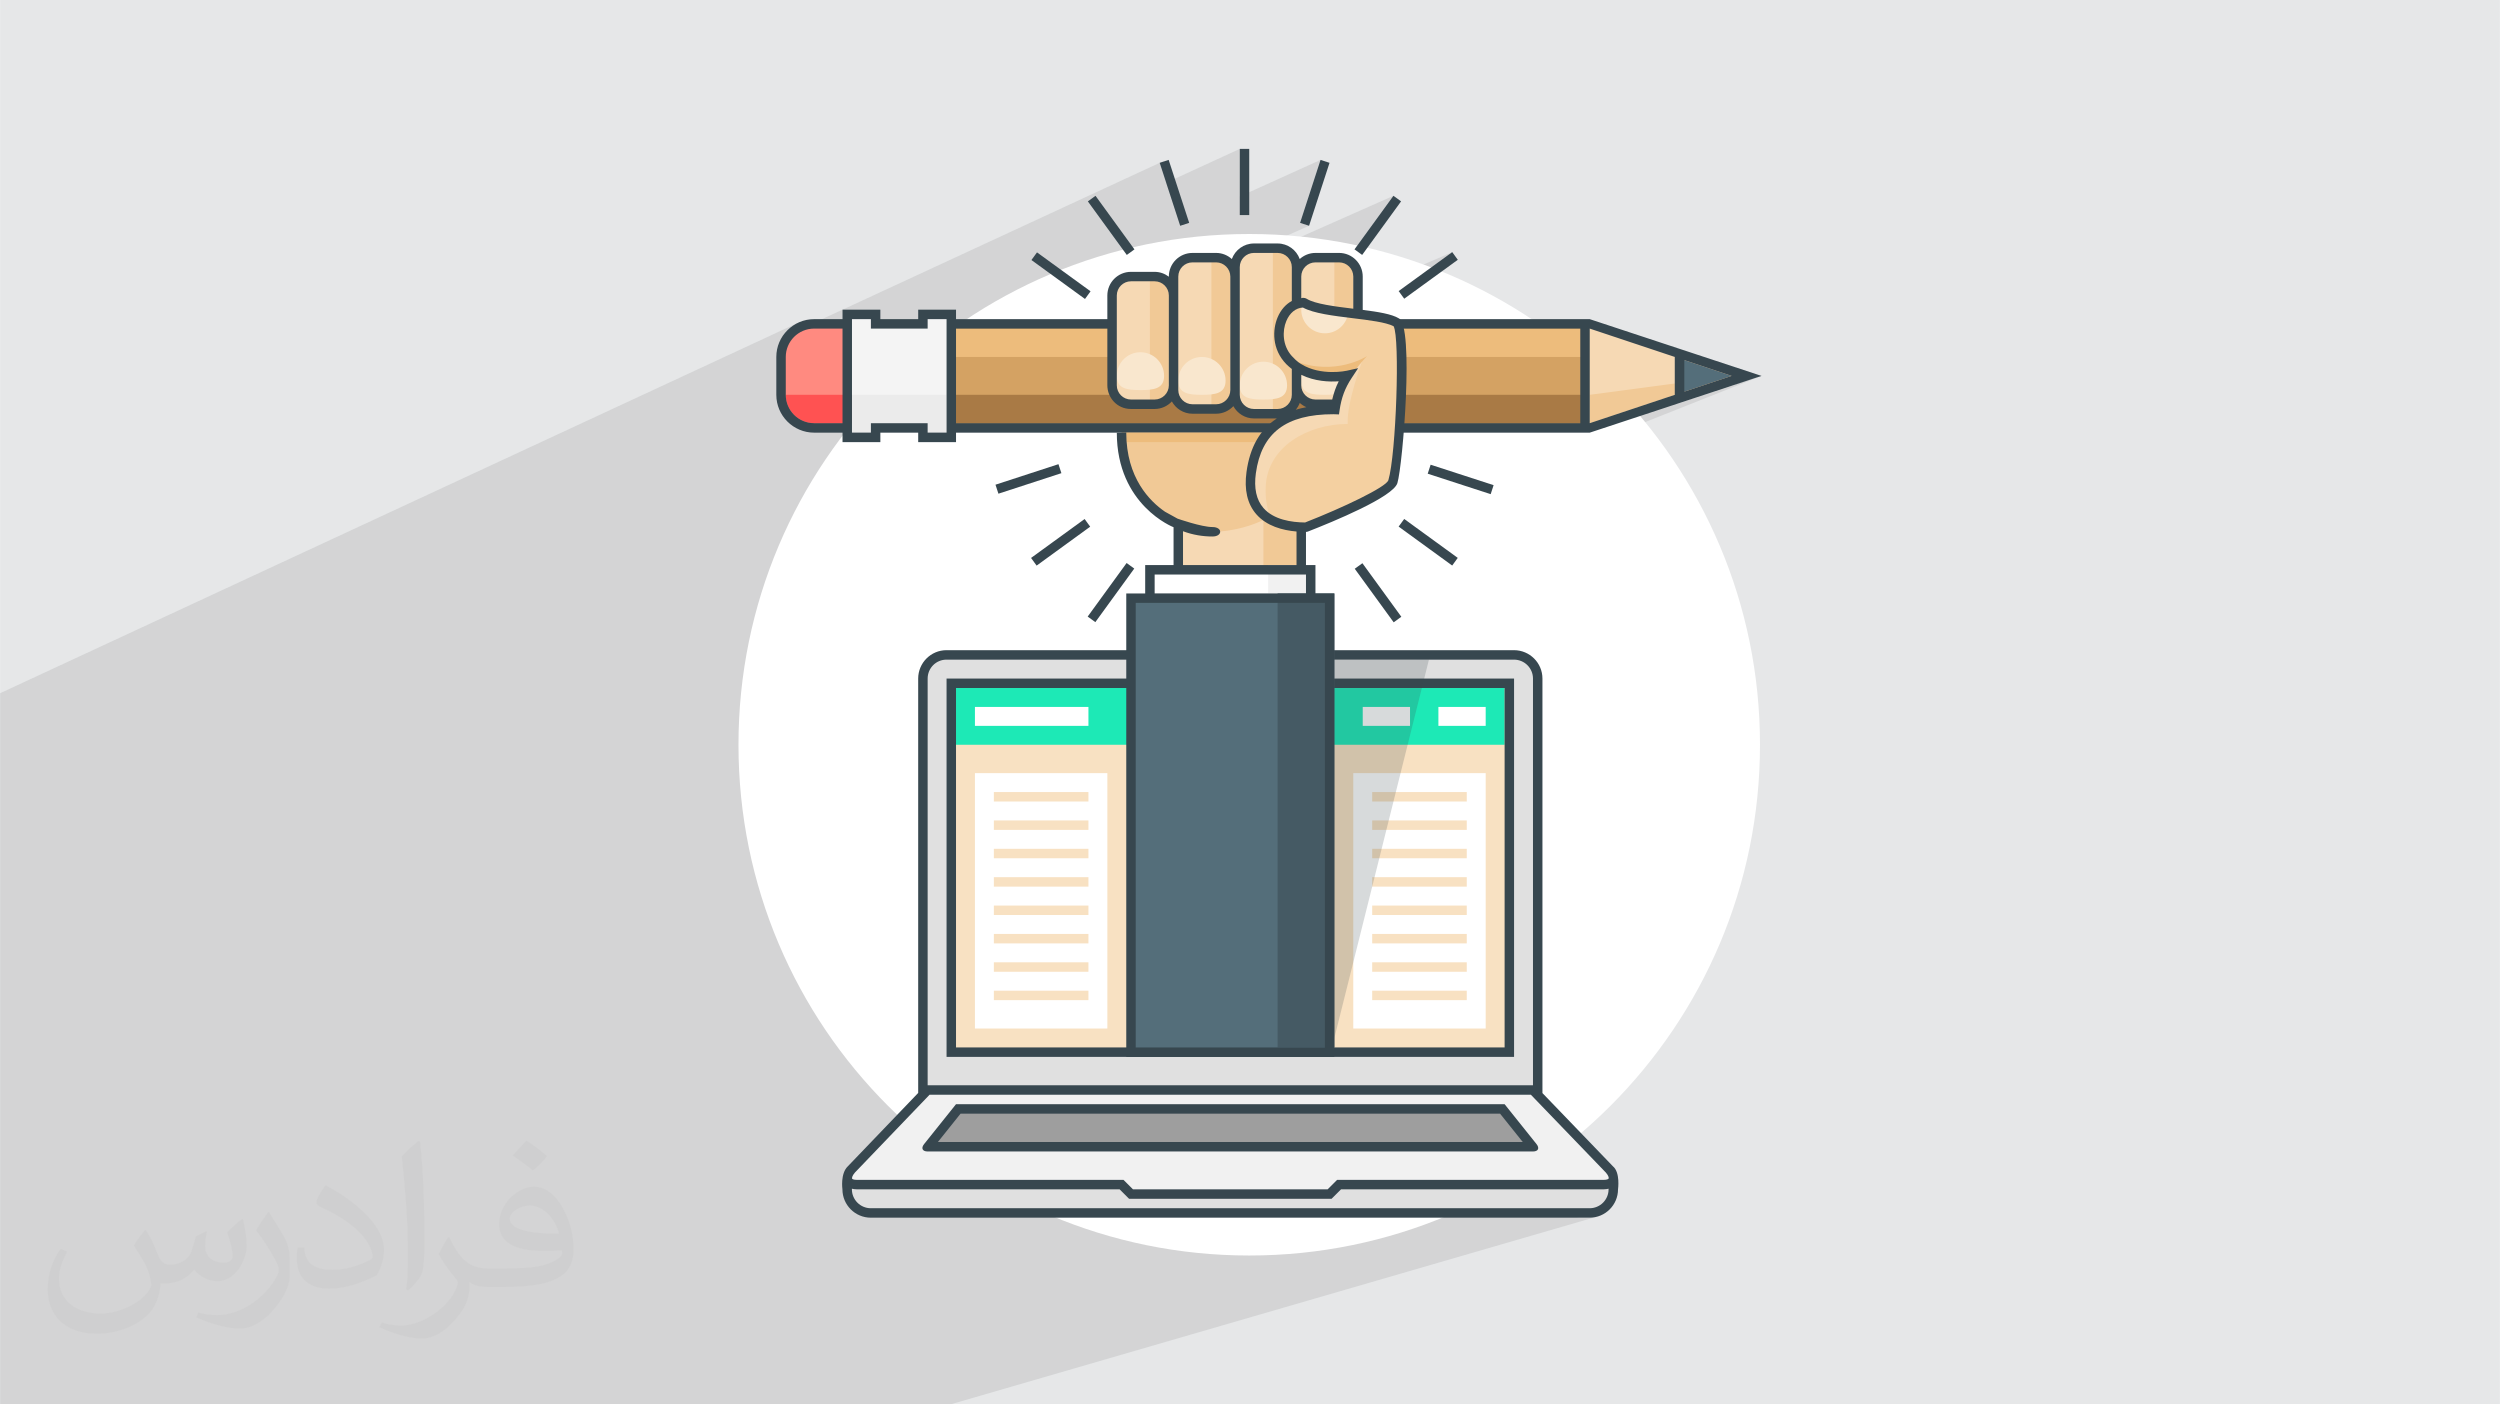 <?xml version="1.0" encoding="UTF-8"?>
<!DOCTYPE svg PUBLIC "-//W3C//DTD SVG 1.1//EN" "http://www.w3.org/Graphics/SVG/1.1/DTD/svg11.dtd">
<!-- Creator: CorelDRAW -->
<svg xmlns="http://www.w3.org/2000/svg" xml:space="preserve" width="3.708in" height="2.083in" version="1.1" style="shape-rendering:geometricPrecision; text-rendering:geometricPrecision; image-rendering:optimizeQuality; fill-rule:evenodd; clip-rule:evenodd"
viewBox="0 0 3702.73 2080.18"
 xmlns:xlink="http://www.w3.org/1999/xlink"
 xmlns:xodm="http://www.corel.com/coreldraw/odm/2003">
 <defs>
  <style type="text/css">
   <![CDATA[
    .fil8 {fill:#1DE9B6;fill-rule:nonzero}
    .fil9 {fill:#37474F;fill-rule:nonzero}
    .fil23 {fill:#455A64;fill-rule:nonzero}
    .fil15 {fill:#546E7A;fill-rule:nonzero}
    .fil6 {fill:#9E9E9E;fill-rule:nonzero}
    .fil13 {fill:#A97A45;fill-rule:nonzero}
    .fil12 {fill:#D4A263;fill-rule:nonzero}
    .fil4 {fill:#E0E0E0;fill-rule:nonzero}
    .fil18 {fill:#EBEBEB;fill-rule:nonzero}
    .fil14 {fill:#EDBC7C;fill-rule:nonzero}
    .fil10 {fill:#F1C996;fill-rule:nonzero}
    .fil5 {fill:#F1F1F1;fill-rule:nonzero}
    .fil21 {fill:#F4D0A1;fill-rule:nonzero}
    .fil16 {fill:#F4F4F4;fill-rule:nonzero}
    .fil11 {fill:#F6D9B4;fill-rule:nonzero}
    .fil7 {fill:#F8E1C2;fill-rule:nonzero}
    .fil20 {fill:#F9E7CE;fill-rule:nonzero}
    .fil19 {fill:#FF5252;fill-rule:nonzero}
    .fil17 {fill:#FF8A80;fill-rule:nonzero}
    .fil3 {fill:white;fill-rule:nonzero}
    .fil2 {fill:#373435;fill-opacity:0.031}
    .fil1 {fill:#373535;fill-opacity:0.102}
    .fil22 {fill:#37474F;fill-rule:nonzero;fill-opacity:0.2}
    .fil0 {fill:#E6E7E8}
   ]]>
  </style>
 </defs>
 <g id="Layer_x0020_1">
  <polygon class="fil0" points="-0,0 3702.73,0 3702.73,2080.18 -0,2080.18 "/>
  <polygon class="fil1" points="-0,1332.44 -0,1332.25 -0,1332.25 -0,1330.44 -0,1329.49 -0,1327.01 -0,1326.61 -0,1324.59 -0,1318.33 -0,1317.62 -0,1315.12 -0,1315.12 -0,1312.07 -0,1300.99 -0,1297.83 -0,1295.23 -0,1292.54 -0,1290.86 -0,1289.54 -0,1289.41 -0,1285.8 -0,1284.96 -0,1284.78 -0,1283.19 -0,1282.33 -0,1279.87 -0,1277.11 -0,1271.06 -0,1265.83 -0,1262.45 -0,1259.23 -0,1259.07 -0,1258.62 -0,1258.29 -0,1256.56 -0,1255.49 -0,1255.34 -0,1253.82 -0,1250.17 -0,1250.06 -0,1249.82 -0,1249.81 -0,1247.98 -0,1247.33 -0,1244.15 -0,1243.29 -0,1243.06 -0,1241.49 -0,1239.92 -0,1238.76 -0,1238 -0,1237.37 -0,1236.54 -0,1236.26 -0,1236.25 -0,1235.28 -0,1231.69 -0,1231.25 -0,1230.72 -0,1229.13 -0,1228.82 -0,1223.48 -0,1220.09 -0,1217.43 -0,1216.7 -0,1214.88 -0,1212.73 -0,1211.56 -0,1211.34 -0,1211.33 -0,1207.95 -0,1207.34 -0,1207.33 -0,1205.84 -0,1204.75 -0,1204.55 -0,1203.3 -0,1200.55 -0,1200.46 -0,1200.13 -0,1199.19 -0,1199.18 -0,1198.87 -0,1197.25 -0,1195.65 -0,1195.14 -0,1194.35 -0,1193.14 -0,1191.75 -0,1190.98 -0,1189.92 -0,1188.37 -0,1187.4 -0,1187.32 -0,1184.74 -0,1184.16 -0,1182.95 -0,1181.66 -0,1181.58 -0,1179.55 -0,1178.81 -0,1178.39 -0,1177.05 -0,1175.4 -0,1173.73 -0,1172.69 -0,1171.27 -0,1171.12 -0,1169.06 -0,1167.91 -0,1166.56 -0,1166.52 -0,1165.47 -0,1164.85 -0,1162.89 -0,1162.7 -0,1160.67 -0,1158.45 -0,1154.83 -0,1152.02 -0,1151.83 -0,1150.39 -0,1145.22 -0,1131.61 -0,1127.17 -0,1126.83 -0,1125.44 -0,1122.58 -0,1116.29 -0,1113.11 -0,1112.43 -0,1110.83 -0,1110.32 -0,1109.73 -0,1107.54 -0,1107.52 -0,1106.45 -0,1102.06 -0,1098.78 -0,1093.29 -0,1090.01 -0,1083.99 -0,1081.23 -0,1077.72 -0,1077.6 -0,1074.43 -0,1065.57 -0,1064.72 -0,1063.89 -0,1062.3 -0,1061.06 -0,1058.22 -0,1054.37 -0,1048.75 -0,1045.46 -0,1043.17 -0,1040.65 -0,1040.3 -0,1036.56 -0,1036.55 -0,1033.56 -0,1026.79 1183.98,477.1 1179.09,479.47 1174.47,482.28 1170.15,485.51 1166.17,489.13 1162.55,493.11 1160.65,495.64 1186.71,483.57 1182.43,485.63 1178.38,488.09 1174.61,490.92 1171.12,494.09 1170.95,494.28 1247.8,458.69 1247.8,458.7 1717.56,241.15 1727.17,270.65 1836.22,220.52 1836.22,291.01 1955.84,236.83 1925.53,330.11 1938.85,334.44 1879.91,360.62 1892.26,360.62 1897.8,361.06 1901.48,361.96 2063.82,290.02 2006.15,369.35 2017.49,377.59 2005.54,382.81 2008.07,384.9 2012.35,390.08 2015.59,396.03 2017.63,402.6 2018.34,409.66 2018.34,430.66 2150.88,373.46 2159.12,384.79 2079.78,442.46 2035.5,461.4 2038.7,461.91 2042.48,462.57 2046.13,463.25 2049.66,463.97 2053.04,464.73 2056.26,465.53 2059.32,466.38 2062.2,467.28 2064.89,468.24 2067.39,469.26 2069.68,470.34 2071.75,471.49 2073.79,472.99 2075.59,475.58 2077.19,479.18 2078.58,483.74 2079.23,486.7 2324.13,486.7 2347.57,477 2347.57,486.7 2354.58,486.7 2354.58,486.71 2480.65,528.73 2480.67,528.73 2494.68,533.4 2564.73,556.75 2451.61,601.84 2586.87,556.76 2478.41,599.9 2609.02,556.75 2206.19,716.67 2212.19,718.62 2207.86,731.95 2092.17,777.7 2159.08,826.34 2150.85,837.67 2049.05,877.13 2075.51,913.55 2064.18,921.79 1976.32,955.42 1976.32,970.04 2242.38,970.04 2249.45,970.75 2256.05,972.8 2262.02,976.03 2267.22,980.31 2271.51,985.5 2274.76,991.44 2276.81,998.02 2277.52,1005.07 2277.52,1614.5 2187.25,1642.51 2225.13,1642.51 2269.96,1698.55 2246.82,1705.56 2270.52,1705.56 2273.17,1705.33 2275.29,1704.69 2133.25,1747.58 2375.47,1747.59 2377.07,1747.54 2378.45,1747.39 2379.63,1747.17 2380.6,1746.89 2354.53,1754.59 2375.47,1754.59 2380.69,1754.1 2260.09,1789.61 2354.45,1789.61 2360.1,1789.04 2334.13,1796.62 2354.45,1796.62 2361.5,1795.91 2334.99,1803.62 2354.45,1803.62 2362.91,1802.77 1407.63,2080.18 1402.61,2080.18 1384.87,2080.18 1380.69,2080.18 1362.2,2080.18 1358.85,2080.18 1273.21,2080.18 1270,2080.18 1251.22,2080.18 1248.71,2080.18 1215.84,2080.18 1031.8,2080.18 1030.1,2080.18 1009.15,2080.18 975.96,2080.18 970.13,2080.18 946.74,2080.18 941.27,2080.18 923.45,2080.18 918.05,2080.18 894.93,2080.18 809.79,2080.18 776.96,2080.18 751.56,2080.18 681.52,2080.18 664.03,2080.18 628.85,2080.18 613.43,2080.18 611.56,2080.18 601.57,2080.18 588.76,2080.18 564.2,2080.18 466.99,2080.18 432.03,2080.18 412.26,2080.18 392.59,2080.18 387.96,2080.18 363.76,2080.18 351.48,2080.18 339.66,2080.18 335.67,2080.18 315.31,2080.18 289.57,2080.18 287.14,2080.18 283.27,2080.18 276.98,2080.18 276.67,2080.18 257.56,2080.18 246.67,2080.18 237.61,2080.18 237.51,2080.18 230.41,2080.18 226.17,2080.18 219.89,2080.18 213.54,2080.18 208.63,2080.18 203.75,2080.18 191.55,2080.18 184.99,2080.18 140.04,2080.18 134.43,2080.18 132.28,2080.18 127.65,2080.18 116.02,2080.18 111.19,2080.18 90.16,2080.18 81.94,2080.18 78.39,2080.18 20.43,2080.18 14.62,2080.18 0.07,2080.18 -0,2080.18 -0,2079.92 -0,2079.55 -0,2073.85 -0,2070.49 -0,2051.28 -0,2050.47 -0,2046.36 -0,2042.42 -0,2039.99 -0,2038.48 -0,2036.87 -0,2036.31 -0,2034.35 -0,2017.43 -0,2006.15 -0,2003.25 -0,2001.04 -0,1995.27 -0,1983.58 -0,1983.34 -0,1972.3 -0,1969.62 -0,1965.77 -0,1959.5 -0,1949.73 -0,1947.58 -0,1938.45 -0,1936 -0,1930.5 -0,1923.73 -0,1915.88 -0,1911.81 -0,1904.6 -0,1902.38 -0,1895.24 -0,1887.96 -0,1876.04 -0,1873.83 -0,1859.97 -0,1852.19 -0,1842.2 -0,1840.27 -0,1824.7 -0,1821.44 -0,1816.42 -0,1804.5 -0,1801.5 -0,1798.85 -0,1789.43 -0,1780.66 -0,1768.74 -0,1767.88 -0,1763.02 -0,1762.28 -0,1744.89 -0,1732.96 -0,1729.46 -0,1711.94 -0,1708.81 -0,1699.96 -0,1695.38 -0,1690.17 -0,1656.98 -0,1653.51 -0,1650.05 -0,1641.17 -0,1640.17 -0,1636.72 -0,1633.7 -0,1627.01 -0,1623.27 -0,1616.26 -0,1614.4 -0,1613.93 -0,1610.49 -0,1608.3 -0,1607.05 -0,1602.55 -0,1598.03 -0,1593.96 -0,1584.42 -0,1582.82 -0,1578.04 -0,1574.44 -0,1569.9 -0,1566.07 -0,1566.03 -0,1563.17 -0,1562.68 -0,1559.07 -0,1557.89 -0,1557.01 -0,1551.56 -0,1550.9 -0,1549.7 -0,1548.1 -0,1544.32 -0,1542.89 -0,1541.97 -0,1540.51 -0,1540.51 -0,1540.46 -0,1540.1 -0,1538.2 -0,1535.97 -0,1533.63 -0,1532.28 -0,1531.17 -0,1527.8 -0,1527.5 -0,1527.15 -0,1524.1 -0,1523.67 -0,1522.99 -0,1518.59 -0,1516.72 -0,1512.28 -0,1510.96 -0,1501.42 -0,1498.89 -0,1493.29 -0,1487.83 -0,1487.68 -0,1483.27 -0,1470.34 -0,1469.7 -0,1468.43 -0,1463.97 -0,1453.44 -0,1448.72 -0,1443.17 -0,1437.66 -0,1436.33 -0,1435.54 -0,1434.66 -0,1434.6 -0,1429.88 -0,1429.86 -0,1428.85 -0,1427.41 -0,1425.05 -0,1424.08 -0,1422.33 -0,1416.43 -0,1416.06 -0,1416.05 -0,1412.83 -0,1412.64 -0,1412.35 -0,1409.98 -0,1407.9 -0,1405.51 -0,1404.16 -0,1401.94 -0,1401.72 -0,1397.85 -0,1397.64 -0,1395.25 -0,1392.73 -0,1390.34 -0,1390.33 -0,1387.46 -0,1385.27 -0,1385.21 -0,1382.79 -0,1381.95 -0,1381.58 -0,1381.33 -0,1381.24 -0,1378.92 -0,1376.97 -0,1375.61 -0,1374.21 -0,1371.07 -0,1370.75 -0,1368.31 -0,1367.06 -0,1364.49 -0,1361.63 -0,1359.78 -0,1359.16 -0,1356.55 -0,1356.55 -0,1355.51 -0,1354.28 -0,1353.06 -0,1353.06 -0,1352.98 -0,1352.2 -0,1350.95 -0,1350.71 -0,1350.53 -0,1350.1 -0,1348.28 -0,1346.4 -0,1345.97 -0,1339.22 -0,1339.08 -0,1336.48 -0,1335.69 -0,1333.23 -0,1333.22 -0,1332.93 "/>
  <path class="fil2" d="M215.96 1821.93c7.07,10.71 11.65,21.01 16.13,32.45 3.33,6.66 5.09,18.93 20.7,18.93 4.57,0 11.13,-1.35 16.95,-4.57 6.55,-3.44 11.54,-8.64 14.15,-16.53l6.24 -21.01 15.19 -7.49 1.04 1.04c-2.08,7.91 -2.59,15.5 -2.59,21.43 0,17.57 15.19,24.23 27.25,24.23 7.07,0 13.42,-3.44 13.42,-9.89 0,-8.32 -3.53,-22.47 -8.12,-35.16 7.07,-7.07 14.15,-14.15 22.26,-19.87l1.25 0.63c3.53,14.98 5.51,29.75 5.51,39.63 0,9.67 -4.27,20.39 -7.8,27.36 -7.28,13.73 -20.18,24.65 -35.78,24.65 -11.85,0 -25.06,-5.93 -34.12,-16.95l-0.52 0c-8.53,10.61 -21.74,20.18 -42.86,20.18l-6.55 0c-1.04,13.94 -4.05,23.81 -8.64,32.66 -12.58,24.54 -49.92,41.92 -85.08,41.92 -48.89,0 -73.43,-28.19 -73.43,-65.73 0,-23.19 7.59,-44.72 19.24,-60.01l9.56 3.95c-7.28,13.94 -12.17,27.04 -12.17,39.94 0,35.16 28.61,51.9 61.58,51.9 30.58,0 68.44,-19.45 75.31,-42.02 -2.59,-24.65 -11.85,-36.19 -26,-58.66 4.27,-7.49 9.78,-14.98 16.64,-22.98l1.25 0 0 0 0 0 -0.01 -0.04zm563.83 -132.3c10.3,6.45 20.39,14.04 30.27,22.78 -5.51,7.8 -12.38,14.88 -20.91,21.12 -9.89,-8.01 -19.76,-14.88 -29.86,-22.16 6.86,-7.7 13.63,-15.08 20.49,-21.74l0 0 0 0 0 0 0 0 0 0 0.01 0zm5.3 96.11c-16.64,0 -30.27,10.92 -30.27,19.03 0,17.38 33.28,22.78 73.12,22.56 -4.99,-20.39 -22.47,-41.61 -42.86,-41.61l0 0.01zm-37.35 92.99c21.64,0 40.57,-0.63 55.02,-4.27 16.13,-4.05 29.75,-12.17 29.75,-17.78 0,-1.46 0,-3.22 -0.52,-4.68 -9.05,0.83 -19.45,0.83 -28.5,0.83 -29.33,0 -51.79,-6.66 -60.64,-23.09 -2.19,-4.57 -3.74,-9.67 -3.74,-15.5 0,-15.92 6.86,-31.41 18.93,-42.13 10.08,-8.84 21.22,-14.35 32.55,-14.35 20.49,0 36.81,16.44 48.26,42.34 6.24,14.15 10.5,30.47 10.5,51.07 0,13.73 -3.74,25.27 -12.27,33.8 -15.92,15.4 -45.24,21.22 -90.17,21.22l-20.39 0 0 0 -5.3 0c-11.13,0 -19.14,-1.98 -25.48,-6.86l-1.04 0c0.31,2.59 0.52,5.09 0.52,7.49 0,10.08 -3.33,22.98 -10.08,33.28 -19.97,29.64 -41.61,42.53 -60.33,42.53 -18.93,0 -42.13,-7.28 -63.03,-16.75l3.74 -7.28c6.76,2.81 16.13,4.68 29.02,4.68 33.8,0 78.21,-32.45 83.72,-64.17 -1.25,-2.59 -3.53,-6.03 -6.76,-9.67 -9.89,-11.75 -16.13,-21.53 -21.95,-31.82 4.99,-9.89 9.56,-17.78 13.83,-24.96l1.77 -0.21c14.46,29.44 27.56,46.28 56.78,46.28l4.57 0 0 0 21.22 0 0 0 0 0 0 0 0 0 0 0 0.04 0zm-146.45 31.1c2.5,-13.52 2.7,-28.7 2.7,-42.86l0 -21.01c0,-39.21 -4.99,-96.2 -9.05,-133.34 7.07,-7.59 16.95,-16.53 24.75,-22.56l2.29 0.63c5.3,46.7 6.55,100.79 6.55,150.81 0,13.11 -0.52,25.9 -1.77,35.26 -0.73,11.85 -7.59,20.8 -22.26,34.53l-3.22 -1.46zm-150.71 -61.89c0.73,18.41 9.78,32.87 41.4,32.87 19.66,0 36.3,-5.09 54.71,-13.83 3.33,-1.46 5.09,-3.44 5.09,-5.09 0,-11.54 -8.84,-26.83 -23.71,-40.77 -14.46,-13.11 -33.6,-24.65 -51.48,-32.35 -6.14,-2.59 -8.12,-5.3 -8.12,-7.91 0,-5.3 7.07,-16.44 12.9,-24.44l1.98 -0.21c20.49,10.71 43.38,26.63 60.33,44.3 15.4,16.33 24.96,32.87 24.96,50.86 0,13.31 -4.05,25.79 -10.61,37.44 -22.47,11.33 -46.39,19.97 -70.1,19.97 -28.81,0 -48.47,-13.52 -48.47,-45.24 0,-3.44 0,-8.73 1.25,-15.61l9.89 0 0 0 0 0 0 0 0 0 0 0 -0.01 0zm-52.11 -52.32l17.89 28.92c6.55,10.71 12.69,22.37 12.69,40.77l0 23.5c0,19.03 -12.17,39.42 -31.82,59.6 -15.4,13.63 -29.02,19.45 -41.61,19.45 -18.72,0 -40.15,-5.82 -64.9,-16.44l2.81 -7.28c7.8,2.08 16.84,3.84 27.98,3.84 35.58,-0.21 71.97,-26.21 88.61,-57.93 1.98,-3.64 2.7,-7.07 2.7,-9.47 0,-3.64 -1.98,-7.7 -3.53,-11.33 -9.05,-17.05 -19.14,-32.66 -30.27,-47.12 5.82,-9.16 11.65,-17.99 17.99,-26.73l1.46 0.21 0 0 0 0 0 0 0 0 0 0 -0.01 0z"/>
  <g id="_105554021782304">
   <g id="Web_Design_2_">
    <g id="Background_12_">
     <path class="fil3" d="M2606.75 1103.13c0,-417.82 -338.7,-756.53 -756.52,-756.53 -417.82,0 -756.53,338.71 -756.53,756.53 0,417.82 338.71,756.53 756.53,756.53 417.82,0 756.52,-338.71 756.52,-756.53z"/>
    </g>
    <g>
     <g>
      <g>
       <path class="fil4" d="M1289.71 1796.62c-19.32,0 -35.03,-15.7 -35.03,-35.03l0 -16.77 1134.79 0 0 16.77c0,19.32 -15.7,35.03 -35.03,35.03l-1064.74 0z"/>
      </g>
      <g>
       <path class="fil5" d="M2383.79 1732.26l-113.39 -117.77 -896.63 0 -112.73 117.55c-10.19,11.64 -7.81,22.54 7.66,22.54l392.4 0 14.01 14.01 294.21 0 14.01 -14.01 392.15 0c15.48,0 18.5,-10.69 8.32,-22.33z"/>
      </g>
      <g>
       <polygon class="fil6" points="1374.45,1698.55 1419.28,1642.51 2225.13,1642.51 2269.96,1698.55 "/>
      </g>
      <g>
       <path class="fil4" d="M1366.89 1614.49l0 -609.42c0,-19.32 15.65,-35.03 34.9,-35.03l840.59 0c19.39,0 35.15,15.7 35.15,35.03l0 609.43 -910.63 -0.01z"/>
      </g>
      <g>
       <polygon class="fil7" points="1408.92,1012.07 2235.49,1012.07 2235.49,1558.45 1408.92,1558.45 "/>
       <g>
        <polygon class="fil8" points="1415.92,1019.08 2228.49,1019.08 2228.49,1103.13 1415.92,1103.13 "/>
       </g>
       <polygon class="fil3" points="1443.94,1047.1 1612.06,1047.1 1612.06,1075.12 1443.94,1075.11 "/>
       <g>
        <polygon class="fil3" points="2018.34,1047.1 2088.39,1047.1 2088.39,1075.12 2018.34,1075.11 "/>
       </g>
       <g>
        <polygon class="fil3" points="2130.42,1047.1 2200.47,1047.1 2200.47,1075.12 2130.42,1075.11 "/>
       </g>
       <g>
        <polygon class="fil3" points="2004.33,1145.16 2200.47,1145.16 2200.47,1523.43 2004.33,1523.43 "/>
        <polygon class="fil3" points="1443.94,1145.16 1640.08,1145.16 1640.08,1523.43 1443.94,1523.43 "/>
       </g>
       <g>
        <g>
         <polygon class="fil7" points="2032.35,1467.39 2172.45,1467.39 2172.45,1481.4 2032.35,1481.4 "/>
         <polygon class="fil7" points="2032.35,1425.36 2172.45,1425.36 2172.45,1439.37 2032.35,1439.37 "/>
         <polygon class="fil7" points="2032.35,1383.33 2172.45,1383.33 2172.45,1397.34 2032.35,1397.34 "/>
         <polygon class="fil7" points="2032.35,1341.3 2172.45,1341.3 2172.45,1355.31 2032.35,1355.31 "/>
         <polygon class="fil7" points="2032.35,1299.27 2172.45,1299.27 2172.45,1313.28 2032.35,1313.28 "/>
         <polygon class="fil7" points="2032.35,1257.24 2172.45,1257.24 2172.45,1271.25 2032.35,1271.25 "/>
         <polygon class="fil7" points="2032.35,1215.22 2172.45,1215.22 2172.45,1229.23 2032.35,1229.23 "/>
         <polygon class="fil7" points="2032.35,1173.18 2172.45,1173.18 2172.45,1187.19 2032.35,1187.19 "/>
        </g>
        <g>
         <polygon class="fil7" points="1471.96,1467.39 1612.06,1467.39 1612.06,1481.4 1471.96,1481.4 "/>
         <polygon class="fil7" points="1471.96,1425.36 1612.06,1425.36 1612.06,1439.37 1471.96,1439.37 "/>
         <polygon class="fil7" points="1471.96,1383.33 1612.06,1383.33 1612.06,1397.34 1471.96,1397.34 "/>
         <polygon class="fil7" points="1471.96,1341.3 1612.06,1341.3 1612.06,1355.31 1471.96,1355.31 "/>
         <polygon class="fil7" points="1471.96,1299.27 1612.06,1299.27 1612.06,1313.28 1471.96,1313.28 "/>
         <polygon class="fil7" points="1471.96,1257.24 1612.06,1257.24 1612.06,1271.25 1471.96,1271.25 "/>
         <polygon class="fil7" points="1471.96,1215.22 1612.06,1215.22 1612.06,1229.23 1471.96,1229.23 "/>
         <polygon class="fil7" points="1471.96,1173.18 1612.06,1173.18 1612.06,1187.19 1471.96,1187.19 "/>
        </g>
       </g>
      </g>
      <g>
       <g>
        <path class="fil9" d="M2228.49 1019.08l0 532.37 -812.57 0 0 -532.37 812.57 0zm14 -14.01l-14 0 -812.57 0 -14.01 0 0 14.01 0 532.37 0 14.01 14.01 0 812.57 0 14 0 0 -14.01 0 -532.37 0 -14.01z"/>
       </g>
       <path class="fil9" d="M2388.83 1727.41l-104.3 -108.36 0 -613.99c0,-23.17 -18.92,-42.03 -42.15,-42.03l-840.59 0c-23.1,0 -41.91,18.86 -41.91,42.03l0 613.8 -104.12 108.58c-11.46,10.8 -8.09,34.16 -8.09,34.16 0,23.17 18.86,42.03 42.03,42.03l1064.74 -0c23.17,0 42.03,-18.86 42.03,-42.03 0,0 3.64,-25.1 -7.65,-34.18zm-1014.93 -722.34c0,-15.47 12.43,-28.02 27.89,-28.02l840.59 0c15.48,0 28.14,12.55 28.14,28.02l0 602.42 -896.62 0 0 -602.42zm1008.58 756.53c0,15.46 -12.56,28.02 -28.02,28.02l-1064.74 0c-15.46,0 -28.02,-12.56 -28.02,-28.02l0 -0.88c2.06,0.48 4.26,0.88 7.01,0.88l389.5 0 14.01 14.01 300 0 14.01 -14.01 389.25 0c2.75,0 4.93,-0.41 7.01,-0.88l0 0.88zm0.11 -16c-0.35,0.81 -2.55,1.99 -7.12,1.99l-395.05 -0 -14.01 14.01 -288.41 0 -14.01 -14.01 -395.3 0c-4.32,0 -6.36,-1.07 -6.7,-1.8 -0.32,-0.72 -0.25,-3.93 4.09,-8.91l110.66 -115.38 890.66 0 111.11 115.37c3.84,4.41 4.54,7.7 4.06,8.73l0 0z"/>
       <g>
        <path class="fil9" d="M2221.77 1649.52l33.61 42.03 -866.33 -0 33.61 -42.03 799.12 0.01zm6.73 -14.01l-812.57 0 -47.29 59.11c-4.84,6.03 -2.49,10.94 5.25,10.94l896.63 0c7.74,0 10.1,-4.91 5.25,-10.94l-47.28 -59.11z"/>
       </g>
      </g>
     </g>
     <g>
      <g>
       <path class="fil10" d="M1866.67 533.42c-68.27,0 -137.45,3.15 -205.58,-0.59l0 107.99c0,101.35 76.34,132.3 79.59,133.57l4.47 1.73 0 67.95 182.13 2.73 0 -110.27 65.33 -86.18c10.27,-42.48 19.47,-89.37 23.1,-119.97 -49.7,-1.61 -101.39,3.04 -149.03,3.04l-0.01 0z"/>
      </g>
      <g>
       <path class="fil11" d="M1745.15 899.99l0 -116.95 -3.62 -8.27c15.47,8.53 33.71,12.86 54.21,12.86 35.32,0 65.37,-13.02 65.68,-13.14l9.82 -4.33 0 129.83 -126.09 0z"/>
      </g>
      <g>
       <polygon class="fil12" points="1380.9,479.7 2361.58,479.7 2361.58,633.8 1380.9,633.81 "/>
       <polygon class="fil13" points="1387.9,584.77 2354.58,584.77 2354.58,626.8 1387.9,626.8 "/>
       <polygon class="fil14" points="1387.9,486.7 2354.58,486.7 2354.58,528.73 1387.9,528.73 "/>
       <polygon class="fil11" points="2347.57,477 2586.87,556.76 2347.57,636.52 "/>
       <polygon class="fil10" points="2564.73,556.75 2354.58,626.8 2354.58,584.77 "/>
       <polygon class="fil15" points="2480.67,584.77 2564.73,556.75 2480.67,528.73 "/>
       <polygon class="fil16" points="1366.89,647.81 1366.89,633.8 1296.84,633.81 1296.84,647.82 1254.81,647.81 1254.81,465.69 1296.84,465.69 1296.84,479.7 1366.89,479.7 1366.89,465.69 1408.92,465.69 1408.92,647.82 "/>
       <path class="fil17" d="M1205.78 633.81c-27.03,0 -49.03,-21.99 -49.03,-49.03l0 -56.04c0,-27.03 22,-49.03 49.03,-49.03l49.03 -0.01 0 154.11 -49.03 0z"/>
       <polygon class="fil18" points="1373.9,584.77 1289.84,584.77 1261.81,584.77 1261.81,640.81 1289.84,640.81 1289.84,626.8 1373.9,626.8 1373.9,640.81 1401.91,640.81 1401.91,584.77 "/>
       <path class="fil19" d="M1205.78 626.8l56.04 0 0 -42.03 -98.07 0c0,23.2 18.81,42.03 42.03,42.03z"/>
       <path class="fil9" d="M2354.58 472.69l-938.65 0 0 -14.01 -14.01 0.01 -28.02 0 -14.01 0 0 14.01 -56.05 -0 0 -14.01 -14 0.01 -28.02 0 -14.01 0 0 14.01 -42.03 -0c-30.91,0 -56.04,25.14 -56.04,56.04l0 56.04c0,30.89 25.14,56.04 56.04,56.04l42.03 0 0 14.01 14.01 0 28.02 0 14 0 0 -14.01 56.05 0 0 14.01 14.01 0 28.02 0 14.01 0 0 -14.01 938.65 0 254.45 -84.06 -254.45 -84.06zm-1106.77 154.11l-42.03 0c-23.21,0 -42.03,-18.83 -42.03,-42.03l0 -56.04c0,-23.21 18.81,-42.03 42.03,-42.03l42.03 0 0 140.1zm154.11 14.01l-28.02 0 0 -14.01 -84.06 0 0 14.01 -28.02 -0 0 -168.12 28.02 0 0 14.01 84.06 0 0 -14.01 28.02 0 0 168.12zm938.65 -14.01l-924.64 0 0 -140.09 924.64 -0 0 140.1zm224.16 -70.05l-70.05 23.35 0 -46.7 70.05 23.35zm-210.15 70.05l0 -140.09 126.09 42.03 0 56.04 -126.09 42.03z"/>
      </g>
      <path class="fil11" d="M1983.32 381.63l-35.02 0c-15.41,0 -28.02,12.61 -28.02,28.02l0 -14.01c0,-15.41 -12.61,-28.02 -28.02,-28.02l-35.02 0c-15.41,0 -28.02,12.61 -28.02,28.02l0 14.01c0,-15.41 -12.61,-28.02 -28.02,-28.02l-35.02 0c-15.41,0 -28.02,12.61 -28.02,28.02l0 28.02c0,-15.41 -12.61,-28.02 -28.02,-28.02l-35.02 -0c-15.41,0 -28.02,12.61 -28.02,28.02l0 133.09c0,15.41 12.61,28.02 28.02,28.02l35.03 0c15.41,0 28.02,-12.61 28.02,-28.02l0 7.01c0,15.41 12.61,28.02 28.02,28.02l35.02 0c15.41,0 28.02,-12.61 28.02,-28.02l0 7.01c0,15.41 12.61,28.02 28.02,28.02l35.02 0c15.41,0 28.02,-12.61 28.02,-28.02l0 -14.01c0,15.41 12.61,28.02 28.02,28.02l35.02 0c15.41,0 28.02,-12.61 28.02,-28.02l0 -161.11c0,-15.41 -12.61,-28.02 -28.02,-28.02l0 0.01z"/>
      <g>
       <g>
        <path class="fil10" d="M1976.32 381.63l0 217.15c15.41,0 28.02,-12.61 28.02,-28.02l0 -161.11c0,-15.41 -12.61,-28.02 -28.02,-28.02l0 0.01z"/>
       </g>
       <g>
        <path class="fil10" d="M1885.25 367.62l0 245.17c15.41,0 28.02,-12.61 28.02,-28.02l0 -189.13c0,-15.41 -12.61,-28.02 -28.02,-28.02l0 0.01z"/>
       </g>
       <g>
        <path class="fil10" d="M1794.19 381.63l0 224.15c15.41,0 28.02,-12.61 28.02,-28.02l0 -168.12c0,-15.41 -12.61,-28.02 -28.02,-28.02l0 0.01z"/>
       </g>
       <g>
        <path class="fil10" d="M1703.12 409.65l0 189.13c15.41,0 28.02,-12.61 28.02,-28.02l0 -133.09c0,-15.41 -12.61,-28.02 -28.02,-28.02z"/>
       </g>
      </g>
      <g>
       <g>
        <path class="fil20" d="M1997.33 563.76c0,19.35 -15.68,21.02 -35.03,21.02 -19.35,0 -35.03,-1.67 -35.03,-21.02 0,-19.35 15.68,-35.03 35.03,-35.03 19.35,0 35.03,15.68 35.03,35.03z"/>
       </g>
       <g>
        <path class="fil20" d="M1906.26 570.76c0,19.35 -15.68,21.02 -35.03,21.02 -19.34,0 -35.03,-1.67 -35.03,-21.02 0,-19.35 15.68,-35.03 35.03,-35.03 19.35,0 35.03,15.68 35.03,35.03z"/>
       </g>
       <g>
        <path class="fil20" d="M1815.2 563.76c0,19.35 -15.68,21.02 -35.03,21.02 -19.35,0 -35.03,-1.67 -35.03,-21.02 0,-19.35 15.68,-35.03 35.03,-35.03 19.35,0 35.03,15.68 35.03,35.03z"/>
       </g>
       <g>
        <path class="fil20" d="M1724.13 556.75c0,19.35 -15.68,21.02 -35.03,21.02 -19.35,0 -35.03,-1.67 -35.03,-21.02 0,-19.35 15.68,-35.03 35.03,-35.03 19.35,0 35.03,15.68 35.03,35.03z"/>
       </g>
      </g>
      <polygon class="fil14" points="1668.1,640.81 1878.25,640.81 1878.25,654.82 1668.1,654.82 "/>
      <g>
       <g>
        <g>
         <g>
          <path class="fil21" d="M2068.12 477.49c-23.17,-14.05 -110.41,-12.45 -136.49,-28.99 -33.44,-1.6 -52.87,53.76 -21.49,86.01 32.66,33.6 85.99,21.49 85.99,21.49 -10.41,15.76 -16.16,30.81 -19.01,50.73 -0.85,-0.02 -1.65,-0.24 -2.48,-0.24 -59.37,0 -111.26,19.44 -121.51,93.49 -8.9,64.21 37.36,80.94 81.14,80.94 0,0 122.84,-47.92 128.71,-67.42 11.37,-37.85 19.98,-229.52 5.13,-236.01l0 -0z"/>
         </g>
        </g>
       </g>
       <g>
        <g>
         <path class="fil11" d="M1910.13 534.49c32.66,33.6 85.99,21.49 85.99,21.49 -10.41,15.76 -16.15,30.81 -19.01,50.73 -0.85,-0.02 -1.65,-0.24 -2.48,-0.24 -59.37,0 -111.26,19.44 -121.51,93.49 -5.2,37.59 8.55,58.81 29.57,70.04 -5.07,-13.97 -8.84,-26.75 -8.09,-48.57 2.04,-59.33 62.13,-93.46 121.51,-93.46 -1.8,-31.33 21.5,-93.49 21.5,-93.49 0,0 -46.53,23.61 -107.49,0.02l0 -0.01z"/>
        </g>
       </g>
       <g>
        <g>
         <path class="fil14" d="M1917.14 534.49c32.66,33.6 85.99,21.49 85.99,21.49 4.71,-10.91 21.5,-28.5 21.5,-28.5 0.03,-0.02 -46.5,30.61 -107.49,7.01z"/>
        </g>
       </g>
       <g>
        <g>
         <path class="fil20" d="M1931.63 448.48c-0.92,-0.04 -1.8,0.11 -2.7,0.15 -0.98,3.21 -1.65,6.53 -1.65,10.04 0,19.35 15.68,35.03 35.03,35.03 17.74,0 32.22,-13.21 34.55,-30.29 -26.59,-3.29 -52.83,-7.06 -65.21,-14.93l-0.01 -0.01z"/>
        </g>
       </g>
      </g>
      <g>
       <g>
        <polygon class="fil22" points="1976.32,1537.44 1976.32,977.05 2116.41,977.04 "/>
       </g>
      </g>
      <g>
       <g>
        <polygon class="fil3" points="1703.12,843.95 1941.29,843.95 1941.29,942.02 1703.12,942.02 "/>
       </g>
       <g>
        <polygon class="fil5" points="1878.25,836.95 1948.29,836.95 1948.29,878.98 1878.25,878.98 "/>
       </g>
      </g>
      <g>
       <g>
        <polygon class="fil15" points="1675.1,885.99 1969.31,885.99 1969.31,1558.45 1675.1,1558.45 "/>
       </g>
       <g>
        <g>
         <polygon class="fil23" points="1892.26,878.98 1976.32,878.98 1976.32,1551.45 1892.26,1551.45 "/>
        </g>
       </g>
      </g>
      <g>
       <g>
        <g>
         <polygon class="fil9" points="1938.85,334.44 1925.53,330.11 1955.84,236.83 1969.16,241.17 "/>
        </g>
       </g>
       <g>
        <g>
         <polygon class="fil9" points="2017.49,377.59 2006.15,369.35 2063.82,290.02 2075.15,298.25 "/>
        </g>
        <g>
         <polygon class="fil9" points="1622.27,921.5 1610.94,913.27 1668.6,833.93 1679.93,842.17 "/>
        </g>
       </g>
       <g>
        <g>
         <polygon class="fil9" points="2079.78,442.46 2071.54,431.12 2150.88,373.46 2159.12,384.79 "/>
        </g>
        <g>
         <polygon class="fil9" points="1535.31,837.77 1527.07,826.42 1606.4,768.76 1614.65,780.11 "/>
        </g>
       </g>
       <g>
        <g>
         <polygon class="fil9" points="1478.73,731.26 1474.38,717.93 1567.66,687.53 1572,700.85 "/>
        </g>
       </g>
       <g>
        <g>
         <polygon class="fil9" points="2114.59,701.64 2118.91,688.32 2212.19,718.62 2207.86,731.95 "/>
        </g>
       </g>
       <g>
        <g>
         <polygon class="fil9" points="2071.51,780 2079.75,768.67 2159.08,826.34 2150.85,837.67 "/>
        </g>
        <g>
         <polygon class="fil9" points="1527.62,385.16 1535.87,373.82 1615.2,431.48 1606.96,442.83 "/>
        </g>
       </g>
       <g>
        <g>
         <polygon class="fil9" points="2006.51,842.45 2017.85,834.21 2075.51,913.55 2064.18,921.79 "/>
        </g>
        <g>
         <polygon class="fil9" points="1611.2,298.28 1622.54,290.04 1680.2,369.37 1668.87,377.61 "/>
        </g>
       </g>
       <g>
        <g>
         <polygon class="fil9" points="1717.56,241.15 1730.88,236.81 1761.29,330.09 1747.96,334.43 "/>
        </g>
       </g>
       <g>
        <g>
         <polygon class="fil9" points="1836.22,220.52 1850.23,220.52 1850.23,318.58 1836.22,318.58 "/>
        </g>
       </g>
      </g>
      <path class="fil9" d="M2071.75 471.49c-10.43,-6.32 -30.68,-9.58 -53.41,-12.48l0 -49.35c0,-19.32 -15.7,-35.03 -35.03,-35.03l-35.02 0c-8.96,0 -17.06,3.47 -23.26,9.04 -4.93,-13.41 -17.69,-23.04 -32.78,-23.04l-35.03 -0c-15.09,0 -27.85,9.64 -32.78,23.04 -6.19,-5.56 -14.29,-9.04 -23.26,-9.04l-35.03 0.01c-19.33,0 -35.03,15.7 -35.03,35.03l0 0.18c-5.87,-4.45 -13.11,-7.19 -21.02,-7.19l-35.02 -0.01c-19.32,0 -35.03,15.71 -35.03,35.03l0 133.09c0,17.81 14.01,35.03 35.03,35.03l35.03 0c10.08,0 19.12,-4.36 25.51,-11.19 5.98,10.8 17.35,18.2 30.53,18.2l35.03 0c10.09,0 19.12,-4.36 25.51,-11.19 5.99,10.8 17.33,18.2 30.53,18.2l33.9 0c-25.01,16.35 -39.9,42.63 -44.94,79.21 -3.64,26.34 1.23,47.41 14.49,62.63 15.33,17.6 38.87,23.84 59.59,25.62l0 49.69 -168.12 -0 0 -50.11c14.53,5.48 29.48,7.81 43.58,7.81 15.23,0 15.41,-14.01 0,-14.01 -16.22,0 -51.64,-12.43 -51.64,-12.43l-18.59 -10.26c-22.23,-15.21 -57.41,-49.85 -57.41,-117.14l-14.01 0c0,107.71 84.06,140.09 84.06,140.09l0 56.04 -42.03 0.01 0 42.03 -28.02 0 0 686.48 308.22 0 0 -686.48 -28.02 0 0 -42.03 -14.01 0 0 -49.03 2.55 -0.48c37.88,-14.78 126.68,-51.37 132.85,-71.93 8.01,-26.62 25.01,-234.08 2.06,-244.02zm-340.61 99.27c0,11.58 -9.43,21.02 -21.02,21.02l-35.02 0c-11.58,0 -21.02,-9.43 -21.02,-21.02l0 -133.09c0,-11.58 9.43,-21.02 21.02,-21.02l35.03 0c11.58,0 21.02,9.43 21.02,21.02l-0.01 133.09zm91.07 7.01c0,11.58 -9.43,21.02 -21.02,21.02l-35.02 0c-11.59,0 -21.02,-9.43 -21.02,-21.02l0 -168.12c0,-11.59 9.43,-21.02 21.02,-21.02l35.03 0c11.58,0 21.02,9.43 21.02,21.02l-0 168.12zm105.07 -168.12c0,-11.59 9.43,-21.02 21.02,-21.02l35.02 0c11.58,0 21.02,9.43 21.02,21.02l0 47.62c-26.81,-3.26 -56.85,-7.02 -68.96,-14.69 0,0 -3.93,-2.51 -8.09,-0.87l0 -32.05zm-70.05 196.14c-11.58,0 -21.02,-9.43 -21.02,-21.02l0 -189.13c0,-11.58 9.43,-21.02 21.02,-21.02l35.03 0.01c11.58,0 21.02,9.43 21.02,21.02l0 50.15c-8.87,4.73 -16.32,13.14 -20.98,24.18 -7.63,18.09 -8.85,47.11 12.83,69.4 2.61,2.67 5.37,4.96 8.15,7.13l0 24.25 0 14.01c0,11.58 -9.43,21.02 -21.02,21.02l-35.03 -0zm-147.1 245.17l224.15 0 0 28.02 -224.15 0 0 -28.02zm252.17 42.03l0 658.46 -280.2 0 0 -658.46 280.2 -0zm93.99 -181.54c-3.97,10.34 -66.84,40.35 -123.33,62.45 -20.08,-0.17 -46.6,-4.1 -61.73,-21.48 -10.48,-12.02 -14.25,-29.35 -11.18,-51.5 8.24,-59.59 44.6,-87.38 114.68,-87.38l0.19 0 8.24 0.28 0.88 -6.11c2.66,-18.57 8.01,-32.88 17.92,-47.87l9.57 -14.49 -16.95 3.8c-0.17,0.04 -37.98,8.33 -67.3,-9.83 0,0 -5.55,-2.65 -14.01,-12.01 -13.99,-15.46 -14.25,-37.31 -8.09,-51.88 5.05,-11.95 13.8,-19.29 24.58,-19.91 15.55,8.66 45.23,12.28 73.99,15.81 24.12,2.94 49.02,5.98 60.33,11.89 9.58,16.9 3.8,189.62 -7.8,228.22l0 0zm-121.41 -108.34c-5.45,1.05 -10.76,2.26 -15.7,3.8 2.48,-3.02 4.49,-6.42 5.88,-10.11 2.91,2.59 6.16,4.78 9.82,6.32zm-7.61 -32.35l0 -15.57c20.04,9.75 41.58,10.62 55.53,9.59 -4.4,8.52 -7.34,17.44 -9.67,27l-24.85 0c-11.58,-0.02 -21.02,-9.44 -21.02,-21.03l0 -0z"/>
     </g>
    </g>
   </g>
  </g>
 </g>
</svg>
